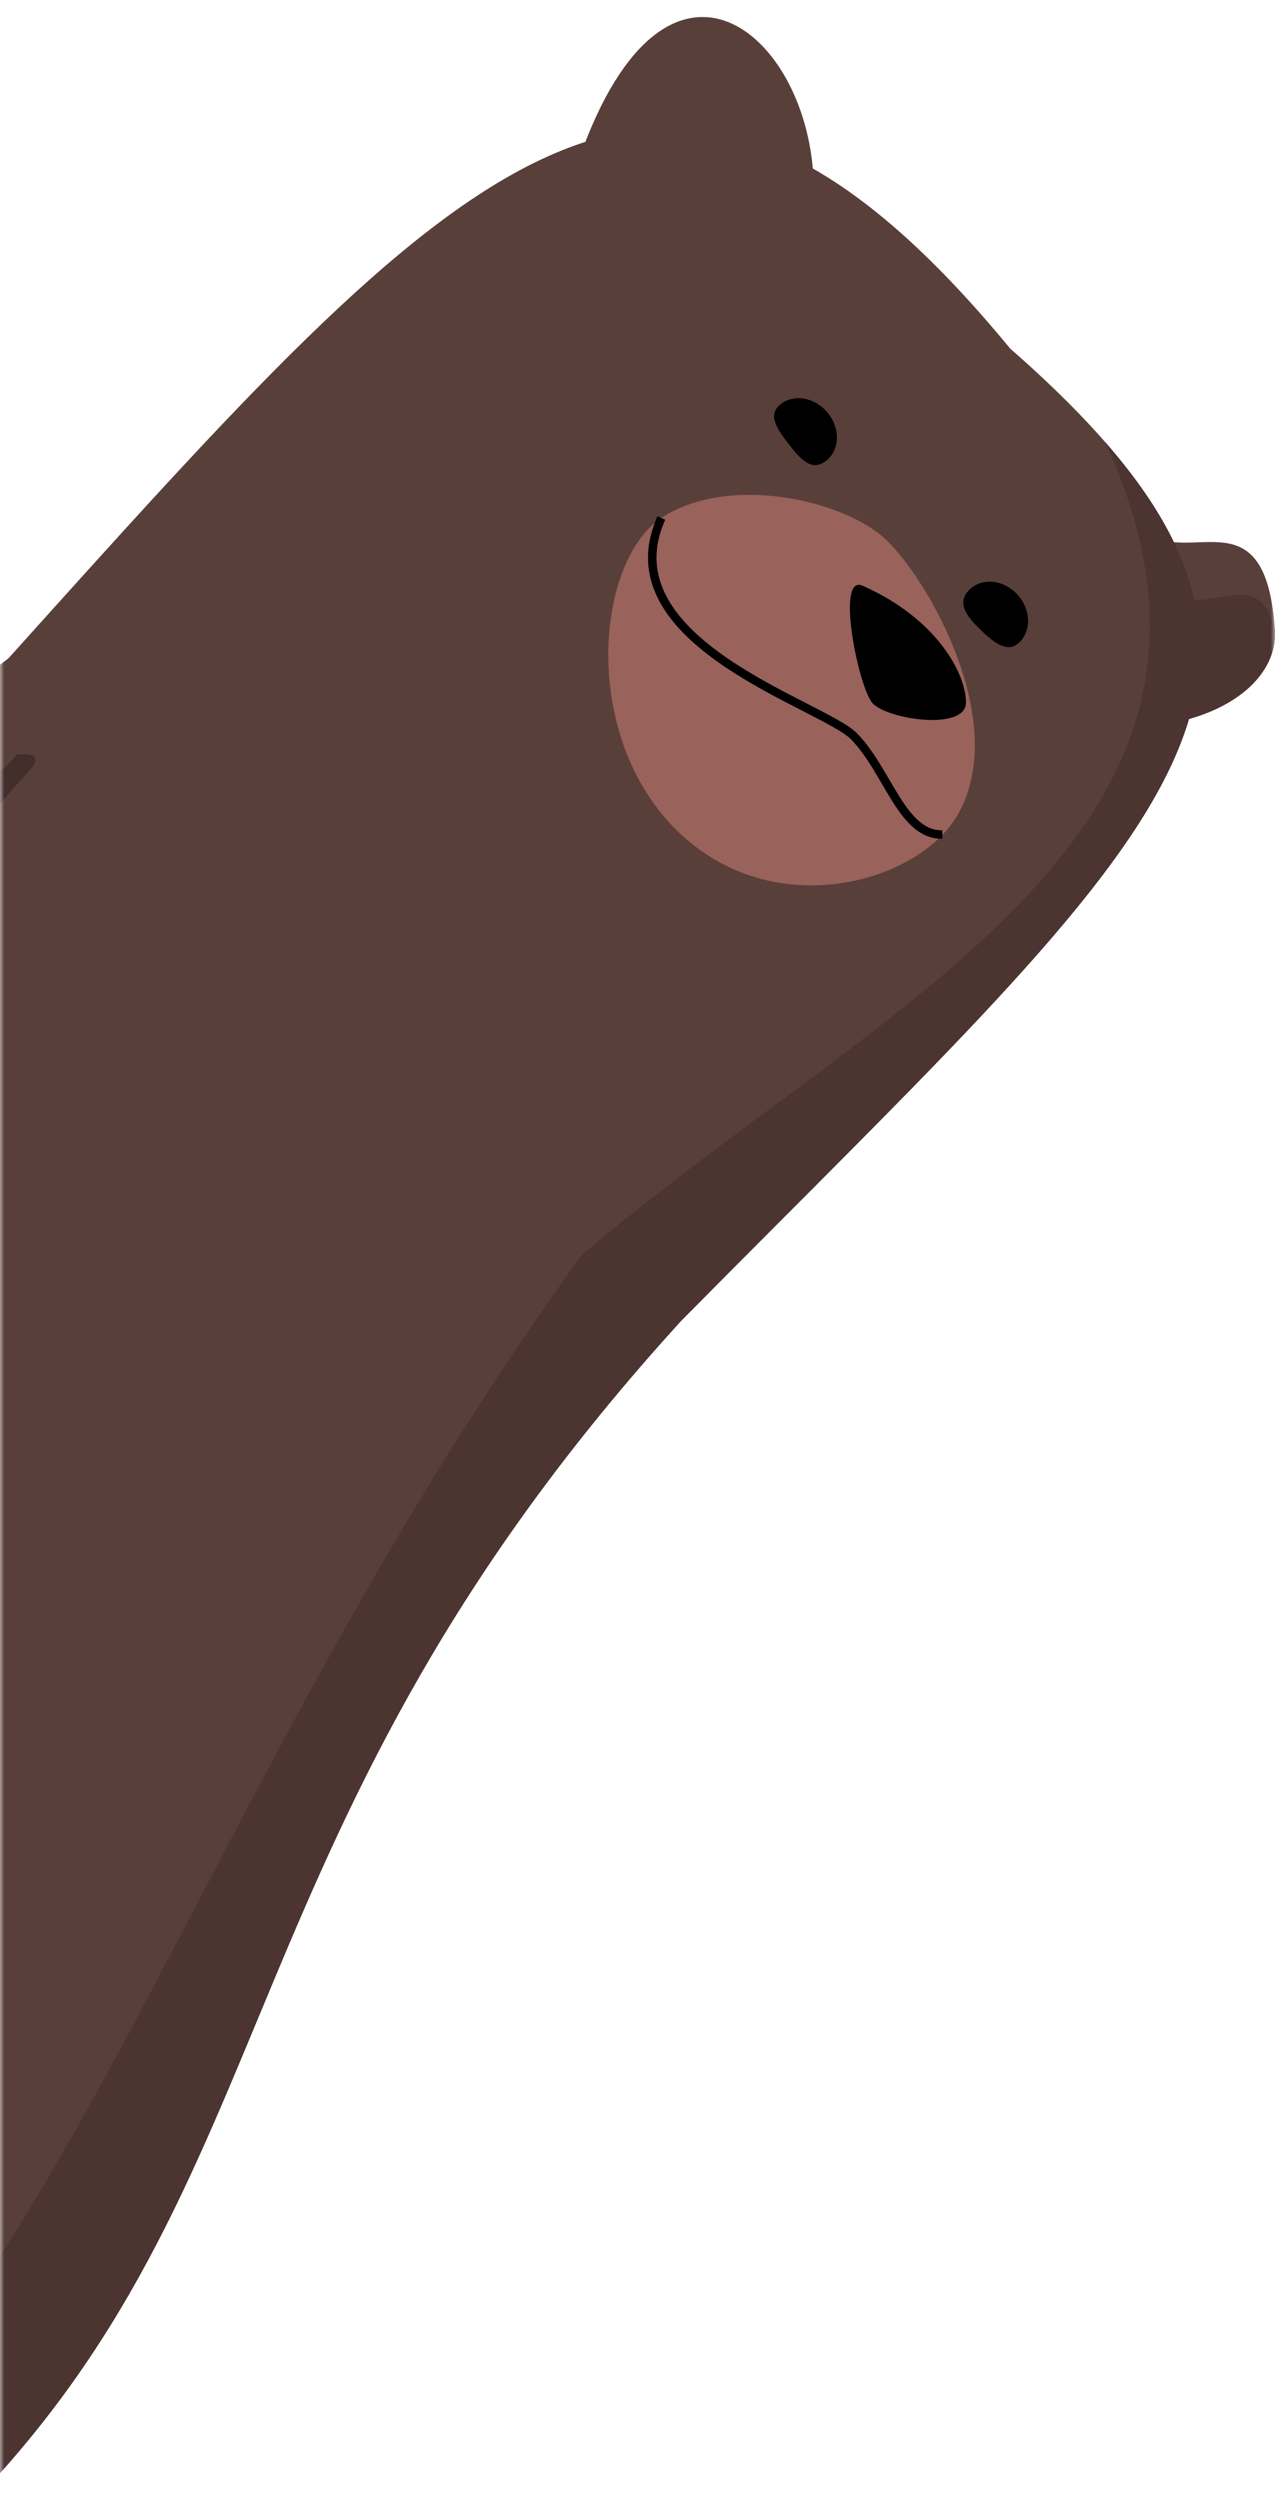 <svg xmlns="http://www.w3.org/2000/svg" width="150" height="294" fill="none"><mask id="a" width="150" height="294" x="0" y="0" maskUnits="userSpaceOnUse" style="mask-type:alpha"><path fill="#D9D9D9" d="M0 0h150v294H0z"/></mask><g mask="url(#a)"><path fill="#593F3A" d="M135.692 63.161c5.431 2.511 13.285-4.164 14.294 10.921.338 5.047-4.649 10.098-14.299 11.317-16.428 2.077.005-22.238.005-22.238Z"/><path fill="#4C3431" d="M137.246 69.914c5.431 2.51 10.842-3.659 12.739 4.169.338 5.046-4.648 10.097-14.299 11.316-16.428 2.077 1.56-15.485 1.56-15.485Z"/><path fill="#593F3A" d="M95.71 23.443c.739-17.867-15.848-33.916-26.565-7.466-6.44 15.9 26.565 7.466 26.565 7.466Z"/><path fill="#593F3A" d="M.995 77.418C54.083 18.44 77.78-8.844 118.848 40.995c43.404 38.008 19.682 55.272-38.73 114.351C25.735 215.004 34.68 256.621-4.997 296.103c-31.07 30.918-84.037 56.708-136.724-2.164-52.687-58.871-12.687-143.412 51.519-169.193C-25.996 98.966.989 77.422.989 77.422l.006-.004Z"/><path fill="#4C3431" d="M130.053 52.028c27.005 30.923 2.53 50.254-49.935 103.318C25.736 215.004 34.68 256.621-4.996 296.104c-31.07 30.918-84.037 56.707-136.724-2.164-19.759-22.079-26.479-47.763-23.78-72.608 4.026 50.529 44.157 88.146 90.148 89.081C1.796 311.98 8.072 230.812 68.464 147.567c35.733-30.373 82.622-49.58 61.584-95.534l.005-.005Z"/><path fill="#99625B" d="M104.206 63.445c-5.025-4.728-18.639-7.706-26.401-2.525-7.763 5.181-9.486 25.626 1.82 36.735 11.306 11.109 28.506 6.184 33.087-1.913 6.107-10.801-3.476-27.564-8.506-32.297Z"/><path stroke="#000" stroke-miterlimit="10" d="M77.805 60.92c-6.55 14.599 19.03 21.968 22.66 25.665 4.007 4.087 5.644 11.649 10.399 11.557"/><path fill="#000" d="M120.084 75.388c-1.361 1.519-2.925.405-4.629-1.229-1.704-1.629-2.897-3.156-1.535-4.675 1.361-1.518 3.847-1.426 5.546.203 1.704 1.629 1.98 4.183.613 5.701h.005ZM97.12 54.245c-1.637 1.215-2.935-.202-4.374-2.072-1.439-1.87-2.477-3.48-.84-4.695 1.636-1.214 4.132-.68 5.57 1.186 1.44 1.87 1.28 4.367-.352 5.581h-.004ZM101.484 68.882c8.665 3.817 12.16 10.31 12.16 13.726 0 3.412-9.375 1.986-11.021.053-1.646-1.932-4.345-15.191-1.139-13.78Z"/><path fill="#442E2C" d="M-28.892 98.21c-61.734 1.677-61.956 53.425-64.133 80.979-2.178 27.554-3.138 32.277-14.275 53.835-5.412 10.473 26.532 47.932 42.82 29.974 35.071-38.659 19.623-43.584 21.323-75.095.98-18.156 27.43-77.158 46.314-96.923 7.464-7.813-28.8 6.8-32.05 7.23Z"/><path fill="#593F3A" d="M-4.643 77.601c-61.734 1.677-78.915 49.083-81.093 76.637-2.177 27.554 1.415 49.228-11.219 69.735-8.115 13.177 17.428 50.211 38.813 27.149 35.478-38.263 16.549-51.237 18.248-82.748.98-18.156 24.712-64.752 40.083-77.813C8.41 83.572-1.39 77.172-4.64 77.601h-.004Z"/></g></svg>